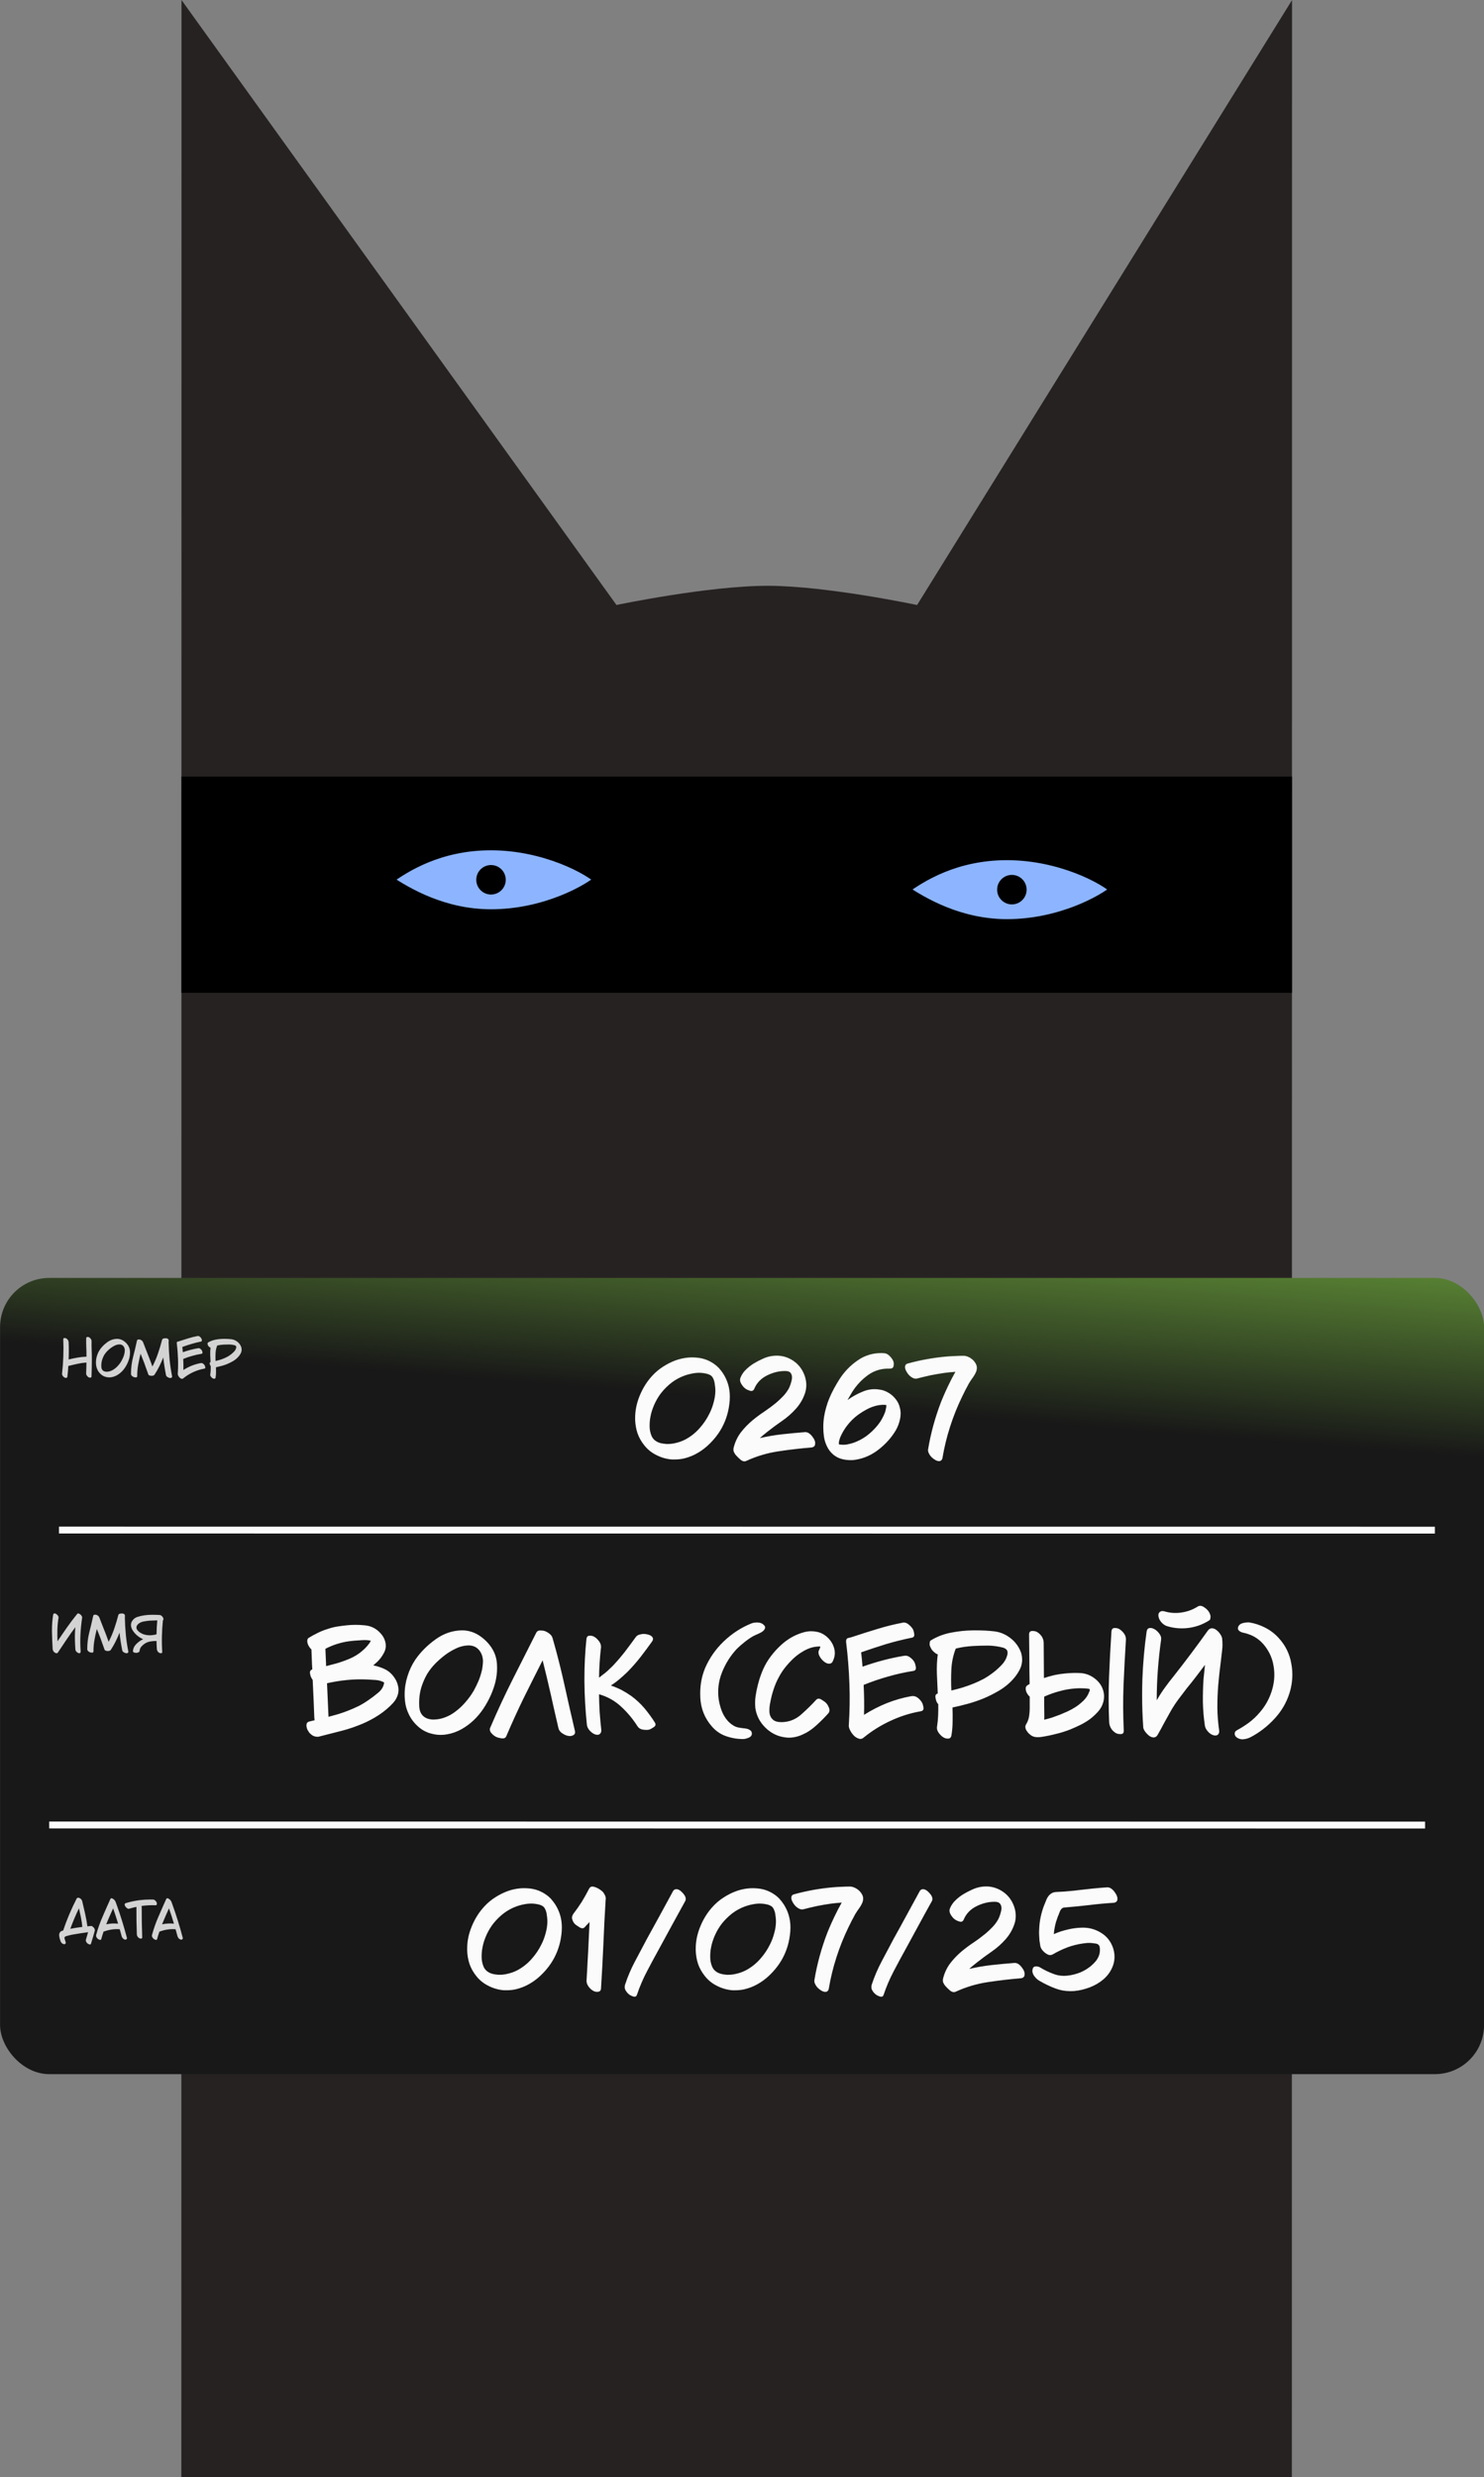 <svg width="151" height="252" viewBox="0 0 151 252" fill="none" xmlns="http://www.w3.org/2000/svg">
<rect x="0" y="0" width="151" height="252" fill="#808080" stroke="none"/>
<path d="M18.467 0L18.45 252L131.45 252.008L131.467 0.008L93.316 61.549C93.316 61.549 84.164 59.612 78.202 59.594C72.1 59.576 62.727 61.547 62.727 61.547L18.467 0Z" fill="#272222"/>
<rect x="18.462" y="79" width="113" height="22" fill="black"/>
<path d="M102.462 87.006C97.246 87.005 93.795 89.172 91.961 90.505C93.961 91.839 97.645 94.005 102.461 94.006C107.961 94.006 112.295 91.507 113.461 90.507C112.461 89.507 107.962 87.006 102.462 87.006Z" fill="#8CB4FF" stroke="black"/>
<path d="M49.961 86.002C44.746 86.002 41.295 88.168 39.461 89.502C41.461 90.835 45.144 93.002 49.961 93.002C55.461 93.003 59.794 90.503 60.961 89.503C59.961 88.503 55.461 86.003 49.961 86.002Z" fill="#8CB4FF" stroke="black"/>
<circle cx="49.961" cy="89.502" r="1.5" fill="black"/>
<circle cx="102.96" cy="90.506" r="1.5" fill="black"/>
<rect x="0.006" y="130.005" width="151" height="81" rx="5" fill="url(#paint0_linear_2001_489)"/>
<line x1="6.003" y1="155.656" x2="146.003" y2="155.665" stroke="#FBFBFB" stroke-width="0.7"/>
<line x1="5.003" y1="185.656" x2="145.003" y2="185.665" stroke="#FBFBFB" stroke-width="0.7"/>
<path d="M72.79 141.518C72.79 141.366 72.781 141.213 72.764 141.061C72.748 140.909 72.726 140.761 72.701 140.617C72.676 140.498 72.638 140.384 72.587 140.274C72.544 140.164 72.481 140.067 72.396 139.982C72.32 139.914 72.236 139.863 72.142 139.83C72.049 139.787 71.956 139.758 71.863 139.741C71.508 139.656 71.139 139.635 70.759 139.677C70.378 139.728 70.018 139.812 69.68 139.931C69.206 140.1 68.77 140.333 68.372 140.629C67.974 140.934 67.619 141.281 67.305 141.67C67.06 141.983 66.848 142.322 66.671 142.686C66.493 143.049 66.353 143.426 66.251 143.815C66.209 143.993 66.171 144.188 66.137 144.399C66.112 144.603 66.099 144.806 66.099 145.009C66.091 145.398 66.158 145.758 66.302 146.088C66.446 146.418 66.721 146.651 67.127 146.786C67.237 146.82 67.352 146.845 67.47 146.862C67.58 146.879 67.694 146.892 67.813 146.9C68.16 146.909 68.49 146.871 68.803 146.786C69.125 146.71 69.434 146.596 69.73 146.444C70.272 146.156 70.754 145.775 71.177 145.301C71.6 144.827 71.943 144.315 72.206 143.765C72.375 143.427 72.51 143.063 72.612 142.673C72.722 142.292 72.781 141.907 72.79 141.518ZM72.638 138.738C72.824 138.865 72.993 139.009 73.145 139.169C73.298 139.339 73.442 139.525 73.577 139.728C74.034 140.439 74.263 141.222 74.262 142.077C74.262 142.212 74.258 142.343 74.25 142.47C74.173 143.477 73.911 144.396 73.462 145.225C73.141 145.818 72.726 146.363 72.218 146.863C71.71 147.37 71.143 147.768 70.517 148.056C70.178 148.208 69.831 148.323 69.476 148.399C69.205 148.449 68.93 148.475 68.651 148.475C68.558 148.475 68.46 148.475 68.359 148.475C67.817 148.432 67.296 148.284 66.797 148.03C66.298 147.785 65.883 147.45 65.553 147.027C65.248 146.646 65.02 146.24 64.868 145.808C64.724 145.368 64.643 144.907 64.626 144.425C64.626 144.365 64.626 144.306 64.626 144.247C64.627 143.485 64.783 142.728 65.096 141.975C65.427 141.171 65.875 140.472 66.442 139.88C66.755 139.55 67.107 139.262 67.496 139.017C67.877 138.771 68.279 138.568 68.702 138.407C69.278 138.196 69.866 138.09 70.467 138.09C70.56 138.09 70.653 138.094 70.746 138.103C71.449 138.137 72.079 138.348 72.638 138.738ZM80.382 139.602C80.314 139.551 80.238 139.517 80.153 139.5C80.069 139.483 79.988 139.475 79.912 139.475C79.294 139.466 78.676 139.614 78.058 139.919C77.441 140.223 77.005 140.676 76.751 141.277C76.666 141.48 76.518 141.548 76.306 141.48C76.086 141.412 75.921 141.332 75.811 141.239C75.667 141.129 75.532 140.964 75.405 140.744C75.287 140.532 75.27 140.329 75.354 140.134C75.481 139.821 75.672 139.546 75.926 139.309C76.171 139.072 76.433 138.869 76.713 138.7C76.992 138.531 77.284 138.378 77.589 138.243C77.885 138.099 78.198 138.002 78.528 137.951C78.698 137.926 78.867 137.913 79.036 137.913C79.561 137.913 80.06 138.048 80.534 138.319C81.152 138.675 81.592 139.2 81.854 139.894C82.083 140.52 82.104 141.125 81.918 141.709C81.723 142.302 81.414 142.835 80.991 143.309C80.576 143.774 80.111 144.185 79.594 144.54C79.078 144.895 78.579 145.264 78.096 145.644C77.969 145.746 77.838 145.852 77.703 145.962C77.567 146.072 77.436 146.186 77.309 146.304C78.062 146.127 78.824 145.996 79.594 145.911C80.364 145.826 81.13 145.755 81.892 145.695C82.154 145.67 82.408 145.818 82.654 146.14C82.857 146.394 82.954 146.622 82.946 146.825C82.946 146.876 82.941 146.923 82.933 146.965C82.916 147.05 82.874 147.117 82.806 147.168C82.738 147.219 82.645 147.249 82.527 147.257C81.409 147.35 80.292 147.481 79.175 147.65C78.058 147.819 76.983 148.141 75.95 148.615C75.883 148.649 75.815 148.666 75.747 148.666C75.62 148.666 75.489 148.611 75.354 148.501C75.159 148.331 75.007 148.183 74.897 148.056C74.812 147.963 74.74 147.853 74.681 147.726C74.639 147.642 74.622 147.553 74.63 147.46C74.63 147.426 74.63 147.392 74.63 147.358C74.766 146.766 75.007 146.232 75.354 145.758C75.71 145.293 76.116 144.87 76.573 144.489C76.962 144.167 77.368 143.867 77.792 143.588C78.206 143.308 78.608 143.008 78.998 142.686C79.235 142.483 79.463 142.268 79.683 142.039C79.895 141.819 80.081 141.569 80.242 141.29C80.352 141.095 80.454 140.816 80.547 140.452C80.64 140.08 80.585 139.796 80.382 139.602ZM90.068 143.639C90.093 143.529 90.119 143.419 90.144 143.309C90.178 143.191 90.191 143.081 90.182 142.979C90.182 142.971 90.182 142.966 90.182 142.966C90.182 142.958 90.182 142.954 90.182 142.954C90.182 142.928 90.115 142.916 89.979 142.916C89.844 142.916 89.763 142.916 89.738 142.916C89.298 142.941 88.853 143.059 88.405 143.271C87.965 143.491 87.571 143.732 87.224 143.995C86.86 144.274 86.534 144.595 86.247 144.959C85.959 145.323 85.722 145.713 85.536 146.127C85.485 146.237 85.442 146.36 85.409 146.495C85.366 146.631 85.349 146.762 85.358 146.889C85.358 146.889 85.358 146.893 85.358 146.902C85.366 146.91 85.371 146.923 85.371 146.94C85.379 146.94 85.392 146.94 85.409 146.94C85.425 146.948 85.442 146.952 85.459 146.952C85.688 146.986 85.921 146.986 86.158 146.953C86.395 146.91 86.627 146.851 86.856 146.775C87.33 146.606 87.77 146.373 88.176 146.077C88.582 145.772 88.946 145.425 89.268 145.036C89.437 144.833 89.59 144.613 89.725 144.376C89.861 144.139 89.975 143.893 90.068 143.639ZM90.284 141.621C90.597 141.782 90.868 142.002 91.096 142.281C91.333 142.56 91.49 142.873 91.566 143.22C91.617 143.415 91.642 143.61 91.642 143.804C91.642 143.991 91.621 144.181 91.579 144.376C91.494 144.765 91.359 145.129 91.172 145.468C90.732 146.221 90.144 146.885 89.407 147.461C88.671 148.036 87.863 148.387 86.983 148.514C86.822 148.539 86.665 148.548 86.513 148.539C86.276 148.539 86.039 148.514 85.802 148.463C85.404 148.379 85.057 148.209 84.761 147.955C84.499 147.727 84.291 147.452 84.139 147.13C83.987 146.809 83.885 146.474 83.834 146.127C83.792 145.814 83.771 145.501 83.771 145.188C83.771 144.841 83.796 144.494 83.847 144.147C83.957 143.478 84.139 142.839 84.393 142.23C84.529 141.908 84.681 141.591 84.85 141.278C85.02 140.965 85.197 140.66 85.384 140.364C85.891 139.56 86.526 138.9 87.288 138.383C87.991 137.892 88.795 137.647 89.7 137.647C89.768 137.647 89.836 137.651 89.903 137.66C90.123 137.66 90.322 137.749 90.5 137.926C90.686 138.104 90.817 138.286 90.894 138.472C90.953 138.633 90.961 138.802 90.919 138.98C90.885 139.149 90.758 139.234 90.538 139.234C89.717 139.2 88.981 139.416 88.329 139.881C87.686 140.347 87.153 140.914 86.729 141.582C86.645 141.718 86.564 141.853 86.488 141.989C86.403 142.133 86.319 142.281 86.234 142.433C86.691 142.094 87.207 141.807 87.783 141.57C88.35 141.333 88.921 141.265 89.497 141.367C89.641 141.384 89.776 141.413 89.903 141.456C90.03 141.498 90.157 141.553 90.284 141.621ZM98.041 137.927C98.176 137.927 98.308 137.952 98.435 138.003C98.561 138.046 98.684 138.109 98.803 138.194C99.014 138.338 99.179 138.524 99.298 138.752C99.365 138.888 99.399 139.023 99.399 139.159C99.399 139.26 99.382 139.366 99.349 139.476C99.272 139.687 99.158 139.899 99.006 140.111C98.853 140.322 98.718 140.525 98.599 140.72C98.472 140.957 98.346 141.194 98.219 141.431C98.1 141.668 97.981 141.909 97.863 142.155C97.397 143.119 97 144.118 96.669 145.151C96.339 146.175 96.085 147.216 95.907 148.274C95.899 148.367 95.874 148.443 95.831 148.502C95.789 148.553 95.742 148.591 95.692 148.616C95.641 148.633 95.59 148.642 95.539 148.642C95.438 148.642 95.323 148.608 95.197 148.54C95.01 148.438 94.845 148.307 94.701 148.146C94.608 148.028 94.536 147.909 94.486 147.791C94.435 147.664 94.418 147.55 94.435 147.448C94.57 146.627 94.748 145.815 94.968 145.011C95.188 144.207 95.447 143.42 95.743 142.649C95.895 142.269 96.056 141.892 96.225 141.52C96.395 141.147 96.572 140.779 96.759 140.415C96.826 140.271 96.903 140.127 96.987 139.984C97.063 139.84 97.139 139.696 97.216 139.552C97.029 139.577 96.843 139.594 96.657 139.603C96.471 139.62 96.289 139.641 96.111 139.666C95.646 139.734 95.176 139.814 94.702 139.907C94.237 140.009 93.775 140.119 93.318 140.237C93.208 140.271 93.09 140.263 92.963 140.212C92.844 140.169 92.73 140.102 92.62 140.009C92.451 139.865 92.315 139.691 92.214 139.488C92.129 139.336 92.087 139.196 92.087 139.069C92.087 139.035 92.091 139.001 92.1 138.968C92.108 138.908 92.138 138.853 92.188 138.803C92.231 138.76 92.29 138.731 92.366 138.714C93.009 138.536 93.661 138.388 94.321 138.27C94.981 138.151 95.646 138.062 96.314 138.003C96.602 137.978 96.89 137.961 97.178 137.952C97.474 137.935 97.762 137.927 98.041 137.927Z" fill="#FBFBFB"/>
<path d="M39.077 171.226C39.085 171.209 39.085 171.193 39.077 171.176C39.077 171.15 39.069 171.138 39.051 171.138C38.806 171.011 38.535 170.934 38.239 170.909C37.943 170.892 37.659 170.875 37.389 170.858C36.694 170.824 36.005 170.841 35.319 170.909C34.634 170.976 33.952 171.086 33.275 171.239C33.3 171.806 33.326 172.377 33.351 172.953C33.377 173.52 33.402 174.087 33.427 174.654C33.766 174.561 34.1 174.468 34.43 174.375C34.76 174.273 35.086 174.159 35.408 174.032C35.78 173.888 36.148 173.727 36.512 173.549C36.868 173.363 37.206 173.156 37.528 172.927C37.807 172.741 38.125 172.5 38.48 172.204C38.827 171.916 39.026 171.59 39.077 171.226ZM35.472 166.973C35.057 167.032 34.655 167.126 34.266 167.252C33.868 167.379 33.483 167.54 33.11 167.735C33.127 168.031 33.14 168.327 33.148 168.623C33.165 168.911 33.178 169.203 33.186 169.499C33.407 169.44 33.627 169.381 33.847 169.322C34.058 169.271 34.274 169.212 34.494 169.144C34.604 169.102 34.714 169.064 34.824 169.03C34.934 168.996 35.04 168.958 35.142 168.916C35.395 168.823 35.645 168.717 35.891 168.598C36.136 168.471 36.369 168.327 36.589 168.167C36.775 168.023 36.957 167.866 37.135 167.697C37.312 167.519 37.473 167.329 37.617 167.126C37.617 167.126 37.638 167.088 37.681 167.011C37.715 166.944 37.731 166.91 37.731 166.91C37.545 166.868 37.355 166.846 37.16 166.846C36.966 166.846 36.779 166.855 36.602 166.872C36.407 166.88 36.217 166.893 36.03 166.91C35.844 166.927 35.658 166.948 35.472 166.973ZM40.181 170.744C40.334 170.981 40.44 171.235 40.499 171.506C40.533 171.641 40.55 171.772 40.55 171.899C40.55 172.043 40.533 172.187 40.499 172.331C40.431 172.585 40.325 172.813 40.181 173.017C40.029 173.22 39.855 173.41 39.661 173.588C39.204 174.019 38.7 174.396 38.15 174.718C37.591 175.048 37.016 175.323 36.423 175.543C36.059 175.687 35.691 175.813 35.319 175.923C34.946 176.033 34.566 176.135 34.176 176.228C33.998 176.279 33.816 176.325 33.63 176.368C33.444 176.41 33.262 176.456 33.084 176.507C32.898 176.55 32.716 176.596 32.538 176.647C32.462 176.672 32.382 176.685 32.297 176.685C32.196 176.685 32.09 176.668 31.98 176.634C31.878 176.6 31.785 176.549 31.701 176.482C31.616 176.414 31.535 176.338 31.459 176.253C31.4 176.169 31.345 176.08 31.294 175.987C31.244 175.885 31.21 175.779 31.193 175.669C31.184 175.627 31.18 175.585 31.18 175.542C31.18 175.5 31.184 175.458 31.193 175.415C31.201 175.331 31.239 175.263 31.307 175.212C31.341 175.187 31.375 175.166 31.409 175.149C31.451 175.14 31.489 175.132 31.523 175.123C31.608 175.106 31.688 175.085 31.764 175.06C31.84 175.043 31.921 175.026 32.005 175.009C31.997 174.933 31.993 174.874 31.993 174.831C31.993 174.789 31.988 174.743 31.98 174.692C31.955 174.065 31.929 173.435 31.904 172.8C31.879 172.165 31.849 171.531 31.815 170.896C31.798 170.87 31.781 170.849 31.764 170.832C31.747 170.807 31.735 170.782 31.726 170.756C31.642 170.638 31.582 170.473 31.549 170.261C31.506 170.041 31.582 169.897 31.777 169.829C31.752 169.491 31.735 169.152 31.727 168.814C31.71 168.467 31.697 168.128 31.689 167.798C31.663 167.773 31.646 167.756 31.638 167.747C31.621 167.73 31.604 167.714 31.587 167.697C31.519 167.62 31.456 167.527 31.396 167.417C31.337 167.316 31.299 167.21 31.282 167.1C31.265 167.041 31.261 166.96 31.27 166.859C31.287 166.757 31.329 166.681 31.397 166.63C31.701 166.444 32.019 166.271 32.349 166.11C32.67 165.949 33.005 165.818 33.352 165.716C33.665 165.606 33.978 165.526 34.291 165.475C34.613 165.424 34.934 165.382 35.256 165.348C35.561 165.314 35.87 165.297 36.183 165.298C36.496 165.298 36.809 165.314 37.122 165.348C37.774 165.408 38.316 165.687 38.747 166.186C39.001 166.466 39.162 166.787 39.23 167.151C39.297 167.524 39.23 167.879 39.026 168.218C38.908 168.438 38.768 168.641 38.607 168.827C38.447 169.013 38.269 169.182 38.074 169.335C38.066 169.352 38.053 169.364 38.036 169.373C38.019 169.39 38.002 169.407 37.985 169.424C38.425 169.508 38.84 169.648 39.229 169.843C39.61 170.046 39.928 170.346 40.181 170.744ZM49.005 170.046C49.056 169.852 49.089 169.666 49.106 169.488C49.132 169.302 49.144 169.12 49.144 168.942C49.119 168.485 48.971 168.108 48.7 167.812C48.429 167.516 48.061 167.376 47.596 167.393C47.181 167.41 46.775 167.516 46.377 167.71C45.988 167.896 45.628 168.112 45.298 168.358C44.951 168.62 44.617 168.912 44.295 169.234C43.973 169.564 43.698 169.915 43.47 170.287C43.275 170.626 43.11 170.981 42.974 171.354C42.839 171.718 42.746 172.094 42.695 172.484C42.653 172.797 42.64 173.161 42.657 173.575C42.674 173.998 42.805 174.329 43.05 174.566C43.186 174.693 43.346 174.786 43.533 174.845C43.719 174.904 43.905 174.934 44.091 174.934C44.489 174.934 44.878 174.862 45.259 174.718C45.632 174.583 45.974 174.396 46.288 174.16C46.685 173.872 47.045 173.538 47.367 173.157C47.697 172.784 47.985 172.382 48.23 171.951C48.383 171.671 48.531 171.367 48.675 171.037C48.81 170.715 48.92 170.385 49.005 170.046ZM49.982 167.571C50.338 168.096 50.532 168.667 50.566 169.285C50.575 169.412 50.579 169.539 50.579 169.666C50.579 170.148 50.524 170.622 50.414 171.088C50.177 172.035 49.766 172.949 49.182 173.83C48.598 174.701 47.874 175.387 47.011 175.886C46.537 176.157 46.038 176.339 45.513 176.432C45.293 176.474 45.069 176.495 44.84 176.495C44.544 176.495 44.248 176.457 43.952 176.381C43.41 176.254 42.932 176 42.517 175.619C42.102 175.247 41.785 174.815 41.565 174.324C41.421 174.02 41.32 173.706 41.26 173.385C41.201 173.055 41.172 172.72 41.172 172.382C41.172 171.756 41.269 171.133 41.464 170.516C41.658 169.898 41.921 169.343 42.251 168.853C42.784 168.074 43.47 167.384 44.308 166.783C45.146 166.174 46.056 165.865 47.037 165.857C47.638 165.865 48.197 166.03 48.713 166.352C49.229 166.682 49.652 167.088 49.982 167.571ZM58.5 176.09C58.509 176.141 58.513 176.187 58.513 176.23C58.513 176.365 58.454 176.462 58.335 176.522C58.183 176.606 58.018 176.632 57.84 176.598C57.646 176.572 57.442 176.488 57.231 176.344C57.011 176.208 56.875 176.031 56.825 175.811C56.554 174.66 56.292 173.509 56.038 172.357C55.776 171.198 55.501 170.047 55.213 168.904C54.569 170.174 53.93 171.447 53.296 172.725C52.669 174.012 52.077 175.311 51.518 176.623C51.45 176.784 51.323 176.86 51.137 176.851C51.095 176.851 51.048 176.847 50.997 176.839C50.743 176.796 50.557 176.741 50.439 176.673C50.278 176.589 50.126 176.462 49.982 176.293C49.889 176.183 49.842 176.064 49.842 175.937C49.842 175.869 49.859 175.802 49.893 175.734C50.596 174.092 51.349 172.471 52.153 170.872C52.966 169.272 53.774 167.673 54.578 166.073C54.654 165.938 54.781 165.87 54.959 165.87C54.968 165.87 54.972 165.87 54.972 165.87C55.158 165.87 55.315 165.891 55.441 165.934C55.602 165.993 55.763 166.086 55.924 166.213C56.085 166.34 56.186 166.488 56.229 166.657C56.677 168.215 57.075 169.78 57.422 171.355C57.769 172.937 58.128 174.516 58.5 176.09ZM61.56 172.561C61.535 172.561 61.522 172.561 61.522 172.561C61.522 172.561 61.535 172.561 61.56 172.561ZM66.638 175.24C66.68 175.308 66.702 175.371 66.702 175.43C66.702 175.54 66.638 175.634 66.511 175.71C66.317 175.845 66.156 175.93 66.029 175.964C65.834 175.997 65.618 175.993 65.381 175.951C65.153 175.909 64.979 175.794 64.861 175.608C64.395 174.872 63.841 174.207 63.198 173.615C62.563 173.022 61.814 172.603 60.951 172.358C60.959 172.959 60.98 173.555 61.014 174.148C61.056 174.74 61.111 175.337 61.179 175.938C61.205 176.133 61.162 176.281 61.052 176.382C60.984 176.45 60.9 176.484 60.798 176.484C60.739 176.484 60.671 176.475 60.595 176.458C60.4 176.399 60.21 176.272 60.024 176.077C59.846 175.883 59.745 175.684 59.719 175.481C59.567 174.025 59.482 172.569 59.466 171.114C59.466 170.987 59.466 170.864 59.466 170.745C59.466 169.417 59.533 168.088 59.669 166.759C59.686 166.539 59.783 166.421 59.961 166.404C60.139 166.387 60.304 166.421 60.456 166.505C60.634 166.607 60.799 166.759 60.951 166.962C61.104 167.165 61.171 167.373 61.154 167.584C61.095 168.101 61.048 168.613 61.015 169.121C60.981 169.637 60.959 170.153 60.951 170.669C61.002 170.635 61.048 170.602 61.091 170.568C61.133 170.534 61.179 170.496 61.23 170.454C61.433 170.31 61.624 170.157 61.802 169.997C61.979 169.836 62.161 169.662 62.347 169.476C62.779 169.019 63.19 168.541 63.579 168.042C63.96 167.542 64.337 167.034 64.709 166.518C64.777 166.434 64.87 166.366 64.988 166.315C65.115 166.273 65.251 166.243 65.395 166.226C65.428 166.226 65.467 166.226 65.509 166.226C65.687 166.226 65.86 166.256 66.029 166.315C66.233 166.383 66.364 166.484 66.423 166.62C66.448 166.671 66.453 166.73 66.436 166.798C66.427 166.865 66.393 166.937 66.334 167.013C65.953 167.547 65.559 168.076 65.153 168.6C64.747 169.117 64.311 169.612 63.846 170.086C63.583 170.339 63.312 170.585 63.033 170.822C62.754 171.059 62.462 171.275 62.157 171.469C62.529 171.596 62.893 171.749 63.249 171.926C63.596 172.113 63.93 172.32 64.252 172.548C64.743 172.912 65.183 173.323 65.572 173.78C65.961 174.246 66.317 174.732 66.638 175.24ZM77.709 165.3C77.785 165.368 77.832 165.436 77.849 165.504C77.849 165.529 77.849 165.55 77.849 165.567C77.849 165.609 77.84 165.652 77.823 165.694C77.739 165.88 77.54 166.041 77.227 166.176C76.913 166.312 76.698 166.413 76.579 166.481C76.283 166.659 75.999 166.858 75.729 167.078C75.458 167.289 75.2 167.518 74.954 167.763C74.319 168.449 73.824 169.236 73.469 170.124C73.113 171.013 72.999 171.927 73.126 172.866C73.185 173.247 73.286 173.637 73.43 174.034C73.582 174.424 73.777 174.754 74.014 175.025C74.166 175.202 74.34 175.355 74.535 175.482C74.721 175.617 74.932 175.706 75.169 175.748C75.305 175.774 75.44 175.795 75.576 175.812C75.711 175.82 75.842 175.837 75.969 175.863C76.096 175.888 76.215 175.939 76.325 176.015C76.435 176.083 76.494 176.189 76.502 176.333C76.511 176.536 76.405 176.684 76.185 176.777C75.956 176.87 75.766 176.916 75.614 176.916C75.004 176.916 74.416 176.815 73.849 176.612C73.282 176.408 72.8 176.07 72.402 175.596C71.708 174.792 71.327 173.844 71.259 172.752C71.251 172.591 71.247 172.43 71.247 172.27C71.247 171.364 71.412 170.509 71.742 169.705C72.182 168.681 72.817 167.771 73.647 166.976C74.484 166.18 75.415 165.575 76.44 165.161C76.6 165.093 76.787 165.059 76.998 165.059C77.032 165.059 77.066 165.059 77.1 165.059C77.354 165.068 77.557 165.148 77.709 165.3ZM84.234 166.608C84.564 166.93 84.784 167.307 84.894 167.738C84.928 167.882 84.945 168.026 84.945 168.17C84.945 168.449 84.873 168.733 84.729 169.021C84.695 169.097 84.649 169.152 84.59 169.186C84.539 169.219 84.48 169.241 84.412 169.249C84.251 169.266 84.078 169.207 83.891 169.071C83.714 168.936 83.566 168.775 83.447 168.589C83.371 168.47 83.32 168.348 83.295 168.221C83.269 168.094 83.282 167.979 83.333 167.878C83.367 167.81 83.397 167.747 83.422 167.687C83.439 167.637 83.456 167.577 83.473 167.51C83.422 167.493 83.371 167.489 83.32 167.497C83.261 167.497 83.21 167.501 83.168 167.51C82.914 167.527 82.664 167.577 82.419 167.662C82.174 167.747 81.932 167.861 81.695 168.005C81.255 168.259 80.853 168.576 80.489 168.957C80.117 169.338 79.808 169.714 79.562 170.087C79.325 170.459 79.118 170.848 78.94 171.255C78.771 171.669 78.631 172.092 78.521 172.524C78.496 172.643 78.466 172.774 78.432 172.918C78.398 173.061 78.369 173.21 78.343 173.362C78.293 173.641 78.276 173.925 78.293 174.213C78.318 174.492 78.424 174.725 78.61 174.911C78.678 174.978 78.758 175.034 78.851 175.076C78.944 175.118 79.041 175.148 79.143 175.165C79.228 175.182 79.317 175.19 79.41 175.19C79.503 175.199 79.596 175.199 79.689 175.19C80.391 175.148 81.013 174.881 81.555 174.39C82.097 173.908 82.592 173.421 83.041 172.931C83.185 172.778 83.367 172.77 83.587 172.905C83.815 173.041 83.976 173.159 84.069 173.261C84.187 173.388 84.285 173.557 84.361 173.769C84.437 173.989 84.403 174.175 84.259 174.327C83.895 174.733 83.493 175.135 83.053 175.533C82.613 175.939 82.139 176.252 81.631 176.473C81.352 176.599 81.06 176.688 80.755 176.739C80.603 176.764 80.446 176.777 80.285 176.777C80.133 176.777 79.981 176.764 79.829 176.739C79.075 176.629 78.419 176.295 77.861 175.736C77.302 175.177 76.968 174.521 76.858 173.768C76.841 173.582 76.833 173.396 76.833 173.209C76.833 172.989 76.85 172.769 76.883 172.549C76.943 172.143 77.023 171.745 77.125 171.356C77.218 170.984 77.336 170.611 77.48 170.239C77.616 169.875 77.781 169.524 77.975 169.185C78.399 168.466 78.949 167.81 79.626 167.217C80.303 166.634 81.061 166.236 81.899 166.024C82.119 165.974 82.339 165.948 82.559 165.948C82.753 165.948 82.948 165.969 83.143 166.012C83.549 166.096 83.913 166.295 84.234 166.608ZM93.781 173.147C93.857 173.257 93.916 173.431 93.959 173.668C93.967 173.71 93.971 173.748 93.971 173.782C93.971 173.951 93.882 174.053 93.705 174.087C92.63 174.273 91.597 174.599 90.607 175.064C89.617 175.521 88.703 176.092 87.865 176.778C87.788 176.845 87.708 176.883 87.623 176.892C87.598 176.9 87.573 176.905 87.547 176.905C87.488 176.905 87.429 176.892 87.37 176.866C87.107 176.79 86.87 176.6 86.659 176.295C86.447 175.982 86.35 175.724 86.367 175.521C86.46 174.116 86.481 172.711 86.43 171.306C86.38 169.901 86.27 168.5 86.101 167.104C86.092 167.061 86.088 167.019 86.088 166.977C86.096 166.774 86.173 166.659 86.317 166.634C86.494 166.6 86.676 166.549 86.862 166.482C87.675 166.211 88.492 165.953 89.313 165.707C90.134 165.454 90.967 165.246 91.814 165.086C91.856 165.069 91.903 165.06 91.953 165.06C92.114 165.06 92.266 165.115 92.41 165.225C92.588 165.361 92.736 165.513 92.855 165.682C92.931 165.792 92.986 165.966 93.02 166.203C93.062 166.44 92.977 166.575 92.766 166.609C91.885 166.787 91.018 167.002 90.163 167.256C89.317 167.519 88.47 167.798 87.624 168.094C87.649 168.331 87.675 168.572 87.7 168.818C87.725 169.063 87.747 169.309 87.763 169.554C88.449 169.309 89.143 169.093 89.846 168.907C90.548 168.721 91.259 168.568 91.978 168.45C92.198 168.407 92.397 168.454 92.575 168.589C92.761 168.716 92.909 168.869 93.019 169.047C93.087 169.157 93.142 169.33 93.184 169.567C93.227 169.812 93.146 169.952 92.943 169.986C92.072 170.121 91.212 170.312 90.366 170.557C89.52 170.794 88.69 171.077 87.878 171.408C87.903 171.915 87.92 172.423 87.928 172.931C87.937 173.439 87.933 173.947 87.916 174.454C88.652 173.989 89.426 173.591 90.239 173.261C91.051 172.94 91.885 172.703 92.74 172.55C92.96 172.517 93.163 172.563 93.349 172.69C93.527 172.826 93.671 172.978 93.781 173.147ZM102.49 168.374C102.499 168.366 102.503 168.357 102.503 168.349C102.503 168.34 102.503 168.336 102.503 168.336C102.545 168.133 102.528 167.977 102.452 167.867C102.368 167.748 102.232 167.663 102.046 167.613C101.555 167.486 101.06 167.418 100.561 167.409C100.061 167.409 99.562 167.422 99.062 167.447C98.758 167.464 98.453 167.494 98.148 167.536C97.844 167.578 97.543 167.638 97.247 167.714C96.985 168.408 96.837 169.11 96.803 169.821C96.769 170.541 96.769 171.26 96.802 171.979C97.192 171.886 97.573 171.785 97.945 171.675C98.326 171.556 98.703 171.421 99.075 171.269C99.43 171.125 99.782 170.96 100.129 170.774C100.467 170.579 100.789 170.363 101.094 170.126C101.39 169.898 101.673 169.64 101.944 169.352C102.215 169.064 102.397 168.738 102.49 168.374ZM103.125 166.914C103.396 167.185 103.616 167.498 103.785 167.854C103.929 168.159 104.001 168.472 104.001 168.793C104.001 168.853 104.001 168.916 104.001 168.984C103.975 169.322 103.882 169.635 103.722 169.923C103.561 170.219 103.374 170.49 103.163 170.736C102.757 171.21 102.274 171.616 101.716 171.954C101.165 172.284 100.603 172.568 100.027 172.805C99.519 173.008 99.007 173.181 98.491 173.325C97.966 173.469 97.441 173.596 96.917 173.706C96.933 174.18 96.938 174.65 96.929 175.115C96.929 175.581 96.891 176.046 96.815 176.512C96.789 176.723 96.692 176.842 96.523 176.867C96.489 176.867 96.455 176.867 96.421 176.867C96.286 176.867 96.155 176.833 96.028 176.765C95.858 176.672 95.693 176.52 95.533 176.308C95.372 176.097 95.308 175.885 95.342 175.674C95.401 175.293 95.44 174.908 95.457 174.518C95.474 174.138 95.478 173.752 95.469 173.363C95.452 173.338 95.431 173.317 95.406 173.3C95.389 173.274 95.372 173.249 95.355 173.223C95.279 173.105 95.224 172.931 95.19 172.703C95.148 172.474 95.224 172.335 95.419 172.284C95.385 171.615 95.355 170.951 95.33 170.291C95.305 169.622 95.334 168.958 95.419 168.298C95.317 168.272 95.224 168.221 95.14 168.145C95.055 168.078 94.979 168.01 94.911 167.942C94.835 167.866 94.772 167.773 94.721 167.663C94.662 167.553 94.619 167.447 94.594 167.345C94.594 167.312 94.594 167.278 94.594 167.244C94.594 167.202 94.598 167.151 94.606 167.092C94.615 166.99 94.653 166.918 94.721 166.876C95.364 166.486 96.054 166.224 96.79 166.089C97.518 165.945 98.259 165.869 99.012 165.86C99.139 165.86 99.266 165.86 99.393 165.86C99.994 165.86 100.595 165.894 101.195 165.962C101.915 166.055 102.558 166.373 103.125 166.914ZM113.091 165.976C113.108 165.756 113.205 165.637 113.383 165.62C113.417 165.62 113.446 165.62 113.472 165.62C113.624 165.62 113.76 165.654 113.878 165.722C114.056 165.823 114.221 165.976 114.373 166.179C114.5 166.357 114.564 166.547 114.564 166.75C114.564 166.767 114.564 166.784 114.564 166.801C114.47 168.341 114.39 169.882 114.322 171.422C114.263 172.971 114.271 174.515 114.347 176.056C114.356 176.284 114.258 176.403 114.055 176.411C113.852 176.42 113.683 176.386 113.547 176.31C113.353 176.2 113.192 176.047 113.065 175.853C112.946 175.658 112.879 175.451 112.862 175.231C112.794 173.682 112.79 172.137 112.849 170.597C112.909 169.056 112.989 167.516 113.091 165.976ZM110.831 172.107C110.856 172.073 110.869 172.048 110.869 172.031C110.877 172.014 110.882 171.976 110.882 171.917C110.89 171.858 110.873 171.824 110.831 171.815C110.78 171.807 110.729 171.798 110.678 171.79C110.484 171.765 110.285 171.752 110.082 171.752C109.879 171.743 109.68 171.748 109.485 171.764C108.918 171.798 108.364 171.891 107.822 172.044C107.28 172.187 106.756 172.374 106.248 172.602C106.248 172.924 106.248 173.245 106.248 173.567C106.256 173.88 106.26 174.198 106.26 174.519C106.26 174.587 106.26 174.659 106.26 174.735C106.26 174.803 106.256 174.875 106.248 174.951C106.527 174.883 106.802 174.807 107.073 174.722C107.335 174.629 107.602 174.532 107.873 174.43C108.127 174.32 108.38 174.21 108.634 174.1C108.888 173.982 109.138 173.846 109.383 173.694C109.68 173.508 109.963 173.284 110.234 173.021C110.513 172.751 110.712 172.446 110.831 172.107ZM112.329 172.361C112.346 172.497 112.346 172.632 112.329 172.768C112.32 172.911 112.295 173.051 112.253 173.187C112.151 173.542 111.973 173.859 111.719 174.139C111.465 174.418 111.195 174.668 110.907 174.888C110.602 175.108 110.28 175.302 109.942 175.472C109.595 175.641 109.248 175.797 108.901 175.941C108.427 176.127 107.94 176.28 107.441 176.398C106.95 176.525 106.455 176.627 105.955 176.703C105.837 176.72 105.723 176.728 105.613 176.728C105.503 176.728 105.401 176.72 105.308 176.703C105.105 176.669 104.914 176.567 104.737 176.398C104.61 176.288 104.496 176.14 104.394 175.954C104.352 175.86 104.331 175.772 104.331 175.687C104.331 175.594 104.356 175.505 104.407 175.42C104.584 175.133 104.69 174.828 104.724 174.506C104.766 174.193 104.783 173.872 104.775 173.541C104.775 173.389 104.775 173.233 104.775 173.072C104.775 172.919 104.775 172.763 104.775 172.602C104.724 172.551 104.678 172.505 104.635 172.462C104.602 172.42 104.572 172.378 104.547 172.335C104.437 172.175 104.377 172.001 104.369 171.815C104.352 171.629 104.437 171.489 104.623 171.396C104.648 171.388 104.669 171.375 104.686 171.358C104.712 171.349 104.737 171.337 104.762 171.32C104.762 171.294 104.762 171.269 104.762 171.244C104.762 171.218 104.762 171.193 104.762 171.167C104.746 170.346 104.737 169.53 104.737 168.717C104.729 167.905 104.72 167.092 104.712 166.28C104.712 166.051 104.809 165.933 105.004 165.924C105.199 165.916 105.364 165.945 105.499 166.013C105.694 166.123 105.859 166.276 105.994 166.47C106.121 166.665 106.189 166.877 106.197 167.105C106.197 167.706 106.201 168.307 106.21 168.908C106.218 169.5 106.222 170.101 106.222 170.711C106.578 170.592 106.938 170.491 107.302 170.406C107.666 170.33 108.038 170.275 108.419 170.241C108.927 170.19 109.434 170.178 109.942 170.203C110.458 170.237 110.928 170.41 111.351 170.724C111.631 170.927 111.855 171.168 112.024 171.447C112.193 171.735 112.295 172.04 112.329 172.361ZM118.74 165.43C118.537 165.362 118.351 165.235 118.182 165.049C118.013 164.855 117.911 164.651 117.877 164.44C117.843 164.245 117.886 164.097 118.004 163.996C118.123 163.894 118.275 163.869 118.461 163.919C119.02 164.089 119.6 164.131 120.2 164.046C120.793 163.962 121.335 163.767 121.825 163.463C121.927 163.395 122.029 163.361 122.13 163.361C122.215 163.361 122.299 163.382 122.384 163.425C122.57 163.526 122.727 163.645 122.854 163.78C122.93 163.856 122.998 163.949 123.057 164.059C123.108 164.169 123.146 164.275 123.171 164.377C123.18 164.444 123.175 164.529 123.158 164.631C123.15 164.724 123.116 164.791 123.057 164.834C122.414 165.248 121.715 165.507 120.962 165.608C120.209 165.71 119.468 165.65 118.74 165.43ZM124.212 169.099C124.161 169.48 124.114 169.865 124.072 170.255C124.03 170.644 123.992 171.029 123.958 171.41C123.898 172.18 123.869 172.946 123.869 173.708C123.877 174.478 123.936 175.244 124.046 176.006C124.08 176.2 124.042 176.353 123.932 176.463C123.814 176.564 123.657 176.585 123.462 176.526C123.259 176.467 123.073 176.34 122.904 176.145C122.734 175.959 122.633 175.76 122.599 175.549C122.481 174.761 122.413 173.97 122.396 173.175C122.388 172.387 122.409 171.6 122.46 170.813C122.485 170.576 122.511 170.335 122.536 170.09C122.561 169.853 122.587 169.611 122.612 169.366C122.307 169.772 122.003 170.174 121.698 170.572C121.393 170.97 121.08 171.363 120.759 171.753C120.479 172.116 120.2 172.485 119.921 172.857C119.65 173.221 119.396 173.606 119.159 174.012C118.922 174.427 118.689 174.846 118.46 175.269C118.24 175.692 118.008 176.115 117.762 176.538C117.711 176.615 117.652 176.67 117.584 176.703C117.525 176.737 117.462 176.754 117.394 176.754C117.385 176.754 117.381 176.754 117.381 176.754C117.153 176.746 116.924 176.619 116.696 176.373C116.467 176.128 116.344 175.912 116.328 175.726C116.251 174.634 116.213 173.542 116.214 172.45C116.214 171.917 116.222 171.384 116.239 170.851C116.298 169.217 116.442 167.592 116.671 165.976C116.705 165.764 116.806 165.646 116.976 165.62C117.145 165.604 117.306 165.642 117.458 165.735C117.627 165.819 117.792 165.968 117.953 166.179C118.114 166.382 118.177 166.594 118.144 166.814C118 167.829 117.89 168.858 117.813 169.899C117.737 170.931 117.699 171.964 117.699 172.996C117.699 172.98 117.707 172.958 117.724 172.933C117.733 172.908 117.745 172.886 117.762 172.87C117.999 172.455 118.258 172.057 118.537 171.676C118.816 171.287 119.108 170.906 119.413 170.534C120.014 169.772 120.606 169.002 121.19 168.223C121.774 167.445 122.35 166.658 122.917 165.862C122.976 165.786 123.04 165.731 123.108 165.697C123.175 165.663 123.247 165.646 123.323 165.646C123.543 165.655 123.763 165.777 123.984 166.014C124.195 166.251 124.318 166.467 124.352 166.662C124.377 166.882 124.39 167.098 124.39 167.309C124.39 167.504 124.377 167.699 124.352 167.893C124.309 168.291 124.263 168.693 124.212 169.099ZM130.052 166.573C130.78 167.344 131.228 168.241 131.397 169.265C131.465 169.629 131.499 169.993 131.499 170.357C131.499 171.008 131.397 171.652 131.194 172.286C130.881 173.26 130.364 174.127 129.645 174.889C128.926 175.659 128.117 176.277 127.22 176.742C127.017 176.844 126.797 176.907 126.56 176.933C126.518 176.941 126.48 176.945 126.446 176.945C126.251 176.945 126.069 176.895 125.9 176.793C125.747 176.708 125.659 176.581 125.633 176.412C125.633 176.395 125.633 176.378 125.633 176.361C125.633 176.217 125.709 176.103 125.862 176.019C126.302 175.782 126.721 175.515 127.119 175.219C127.508 174.923 127.863 174.584 128.185 174.203C128.778 173.526 129.201 172.743 129.455 171.855C129.709 170.966 129.734 170.077 129.531 169.189C129.387 168.537 129.091 167.932 128.643 167.373C128.194 166.823 127.644 166.442 126.992 166.231C126.882 166.188 126.726 166.146 126.523 166.104C126.319 166.061 126.163 165.985 126.053 165.875C126.011 165.833 125.981 165.778 125.964 165.71C125.956 165.651 125.964 165.579 125.989 165.494C126.074 165.299 126.239 165.173 126.485 165.113C126.654 165.071 126.81 165.05 126.954 165.05C127.014 165.05 127.069 165.05 127.119 165.05C127.678 165.143 128.207 165.317 128.706 165.57C129.214 165.824 129.663 166.159 130.052 166.573Z" fill="#FBFBFB"/>
<path d="M7.152 196.22C7.354 196.183 7.558 196.147 7.764 196.112C7.967 196.081 8.171 196.053 8.377 196.028C8.346 195.707 8.299 195.389 8.237 195.074C8.174 194.759 8.107 194.446 8.036 194.134C7.87 194.474 7.714 194.818 7.568 195.168C7.421 195.514 7.283 195.864 7.152 196.22ZM9.56 196.127C9.595 196.17 9.621 196.219 9.64 196.272C9.646 196.3 9.649 196.328 9.649 196.356C9.649 196.381 9.646 196.407 9.64 196.435C9.574 196.65 9.512 196.867 9.453 197.085C9.39 197.301 9.326 197.516 9.261 197.731C9.245 197.787 9.211 197.815 9.158 197.815C9.139 197.815 9.119 197.812 9.097 197.806C9.013 197.778 8.952 197.749 8.915 197.721C8.859 197.672 8.81 197.611 8.77 197.539C8.732 197.464 8.725 197.388 8.746 197.31C8.784 197.185 8.82 197.062 8.854 196.94C8.891 196.816 8.927 196.691 8.962 196.566C8.706 196.597 8.452 196.633 8.199 196.674C7.944 196.711 7.691 196.753 7.441 196.8C7.36 196.816 7.281 196.831 7.203 196.847C7.128 196.865 7.05 196.884 6.969 196.903C6.916 196.918 6.861 196.934 6.805 196.95C6.749 196.962 6.699 196.979 6.656 197.001C6.603 197.029 6.573 197.062 6.567 197.099C6.561 197.137 6.562 197.176 6.571 197.216C6.581 197.266 6.598 197.324 6.623 197.389C6.645 197.452 6.665 197.517 6.684 197.586C6.702 197.66 6.687 197.717 6.637 197.754C6.59 197.791 6.534 197.799 6.469 197.777C6.316 197.731 6.21 197.621 6.151 197.45C6.088 197.278 6.048 197.124 6.029 196.987C6.023 196.949 6.02 196.914 6.02 196.879C6.02 196.836 6.023 196.79 6.029 196.744C6.045 196.663 6.082 196.592 6.141 196.533C6.179 196.496 6.222 196.466 6.272 196.444C6.322 196.426 6.374 196.409 6.427 196.393C6.614 195.835 6.823 195.284 7.053 194.742C7.284 194.199 7.534 193.666 7.802 193.142C7.821 193.111 7.844 193.088 7.872 193.072C7.894 193.063 7.917 193.058 7.942 193.058C7.948 193.058 7.956 193.058 7.966 193.058C8.068 193.071 8.156 193.113 8.227 193.184C8.302 193.256 8.351 193.34 8.372 193.437C8.466 193.858 8.563 194.277 8.662 194.695C8.759 195.116 8.835 195.54 8.891 195.967C8.954 195.961 9.016 195.955 9.079 195.949C9.141 195.943 9.203 195.938 9.266 195.935C9.319 195.929 9.373 195.949 9.429 195.996C9.485 196.042 9.529 196.086 9.56 196.127ZM10.809 195.762C11.009 195.721 11.21 195.695 11.412 195.682C11.615 195.673 11.816 195.678 12.016 195.696C11.938 195.434 11.857 195.174 11.773 194.915C11.688 194.656 11.601 194.398 11.511 194.139C11.389 194.407 11.269 194.677 11.151 194.948C11.032 195.216 10.918 195.487 10.809 195.762ZM12.909 197.123C12.915 197.142 12.918 197.159 12.918 197.174C12.918 197.221 12.9 197.259 12.862 197.287C12.812 197.324 12.755 197.333 12.689 197.315C12.608 197.287 12.54 197.238 12.483 197.17C12.427 197.101 12.39 197.028 12.371 196.95C12.34 196.838 12.309 196.724 12.278 196.608C12.247 196.493 12.215 196.379 12.184 196.267C11.916 196.245 11.649 196.253 11.384 196.29C11.119 196.328 10.859 196.393 10.603 196.487C10.591 196.493 10.58 196.496 10.571 196.496C10.561 196.496 10.552 196.495 10.543 196.491C10.499 196.619 10.457 196.747 10.416 196.875C10.376 197.006 10.338 197.135 10.304 197.263C10.288 197.319 10.256 197.347 10.206 197.347C10.187 197.347 10.165 197.344 10.14 197.338C10.053 197.307 9.992 197.277 9.958 197.249C9.899 197.202 9.85 197.142 9.813 197.067C9.788 197.02 9.775 196.973 9.775 196.926C9.775 196.898 9.779 196.87 9.785 196.842C9.956 196.209 10.173 195.593 10.435 194.995C10.694 194.393 10.957 193.796 11.226 193.203C11.257 193.141 11.297 193.11 11.347 193.11C11.369 193.11 11.391 193.116 11.413 193.129C11.497 193.166 11.561 193.207 11.604 193.25C11.685 193.328 11.745 193.422 11.782 193.531C11.82 193.64 11.857 193.744 11.894 193.844C12.088 194.381 12.268 194.923 12.437 195.472C12.605 196.018 12.763 196.568 12.909 197.123ZM15.94 193.55C15.956 193.584 15.964 193.622 15.964 193.662C15.964 193.684 15.96 193.707 15.954 193.732C15.942 193.798 15.895 193.829 15.814 193.826C15.58 193.816 15.348 193.818 15.117 193.83C14.886 193.84 14.655 193.86 14.425 193.891C14.415 193.894 14.409 193.901 14.406 193.91C14.4 193.919 14.398 193.93 14.401 193.943C14.411 193.961 14.417 193.982 14.42 194.003C14.42 194.022 14.42 194.042 14.42 194.064C14.42 194.569 14.423 195.073 14.429 195.575C14.439 196.08 14.453 196.584 14.471 197.086C14.471 197.17 14.434 197.214 14.359 197.217C14.356 197.217 14.353 197.217 14.35 197.217C14.281 197.217 14.223 197.204 14.177 197.179C14.105 197.142 14.046 197.087 13.999 197.016C13.952 196.944 13.927 196.866 13.924 196.782C13.909 196.317 13.896 195.852 13.887 195.388C13.881 194.923 13.879 194.457 13.882 193.989C13.758 194.014 13.633 194.042 13.508 194.074C13.386 194.105 13.265 194.139 13.143 194.176C13.103 194.189 13.061 194.187 13.017 194.172C12.97 194.153 12.927 194.126 12.886 194.092C12.824 194.042 12.772 193.98 12.732 193.905C12.7 193.849 12.685 193.798 12.685 193.751C12.685 193.738 12.686 193.726 12.69 193.713C12.696 193.688 12.707 193.668 12.722 193.653C12.738 193.634 12.76 193.62 12.788 193.61C13.24 193.473 13.7 193.374 14.168 193.311C14.539 193.264 14.91 193.241 15.281 193.241C15.38 193.241 15.48 193.243 15.58 193.246C15.661 193.249 15.734 193.283 15.8 193.349C15.868 193.411 15.915 193.478 15.94 193.55ZM16.492 195.762C16.692 195.722 16.893 195.695 17.095 195.683C17.298 195.673 17.499 195.678 17.699 195.697C17.621 195.435 17.54 195.174 17.456 194.916C17.371 194.657 17.284 194.398 17.194 194.139C17.072 194.407 16.952 194.677 16.834 194.948C16.715 195.217 16.601 195.488 16.492 195.762ZM18.592 197.123C18.598 197.142 18.601 197.159 18.601 197.175C18.601 197.222 18.583 197.259 18.545 197.287C18.495 197.325 18.438 197.334 18.372 197.315C18.291 197.287 18.222 197.239 18.166 197.17C18.11 197.102 18.073 197.028 18.054 196.95C18.023 196.838 17.992 196.724 17.961 196.609C17.929 196.493 17.898 196.38 17.867 196.267C17.599 196.246 17.332 196.253 17.067 196.291C16.802 196.328 16.542 196.394 16.286 196.487C16.274 196.493 16.263 196.497 16.253 196.497C16.244 196.497 16.235 196.495 16.225 196.492C16.182 196.62 16.14 196.748 16.099 196.875C16.058 197.006 16.021 197.136 15.987 197.264C15.971 197.32 15.938 197.348 15.889 197.348C15.87 197.348 15.848 197.345 15.823 197.338C15.736 197.307 15.675 197.278 15.641 197.249C15.581 197.203 15.533 197.142 15.496 197.067C15.471 197.02 15.458 196.974 15.458 196.927C15.458 196.899 15.461 196.871 15.468 196.843C15.639 196.21 15.856 195.594 16.118 194.995C16.377 194.393 16.64 193.796 16.908 193.204C16.94 193.141 16.98 193.11 17.03 193.11C17.052 193.11 17.074 193.116 17.096 193.129C17.18 193.166 17.244 193.207 17.287 193.251C17.368 193.329 17.428 193.422 17.465 193.531C17.502 193.64 17.54 193.745 17.577 193.845C17.77 194.381 17.951 194.924 18.12 195.472C18.288 196.018 18.445 196.568 18.592 197.123Z" fill="#D3D3D3"/>
<path d="M8.173 164.236C8.22 164.273 8.265 164.325 8.309 164.39C8.343 164.446 8.36 164.499 8.36 164.549C8.36 164.562 8.359 164.574 8.355 164.587C8.271 165.151 8.215 165.716 8.187 166.28C8.159 166.844 8.165 167.412 8.206 167.982C8.212 168.054 8.196 168.11 8.159 168.151C8.124 168.191 8.068 168.199 7.99 168.174C7.919 168.152 7.85 168.106 7.785 168.034C7.716 167.965 7.679 167.892 7.672 167.814C7.651 167.521 7.635 167.226 7.626 166.93C7.616 166.637 7.618 166.342 7.63 166.046C7.633 165.962 7.638 165.876 7.644 165.789C7.648 165.701 7.654 165.617 7.663 165.536C7.354 165.954 7.053 166.38 6.76 166.813C6.467 167.246 6.177 167.68 5.89 168.113C5.856 168.163 5.814 168.188 5.764 168.188C5.758 168.188 5.75 168.188 5.741 168.188C5.681 168.179 5.627 168.158 5.577 168.127C5.515 168.084 5.463 168.029 5.423 167.964C5.385 167.895 5.363 167.823 5.357 167.748C5.323 167.168 5.299 166.587 5.287 166.004C5.287 165.938 5.287 165.871 5.287 165.803C5.287 165.288 5.328 164.777 5.409 164.269C5.418 164.225 5.432 164.194 5.451 164.175C5.473 164.153 5.498 164.139 5.526 164.133C5.535 164.133 5.543 164.133 5.549 164.133C5.63 164.133 5.719 164.18 5.816 164.273C5.925 164.379 5.972 164.479 5.956 164.573C5.89 164.972 5.851 165.372 5.839 165.775C5.83 166.177 5.833 166.578 5.848 166.977C6.166 166.5 6.491 166.026 6.821 165.555C7.152 165.084 7.498 164.626 7.86 164.18C7.897 164.133 7.95 164.124 8.019 164.152C8.09 164.183 8.142 164.211 8.173 164.236ZM13.056 167.992C13.059 168.011 13.06 168.028 13.06 168.044C13.06 168.093 13.04 168.131 13 168.156C12.956 168.178 12.911 168.189 12.864 168.189C12.848 168.189 12.833 168.187 12.817 168.184C12.745 168.171 12.669 168.139 12.588 168.086C12.504 168.036 12.454 167.97 12.438 167.889C12.379 167.593 12.326 167.295 12.279 166.996C12.233 166.696 12.194 166.396 12.163 166.093C12.041 166.402 11.907 166.703 11.76 166.996C11.614 167.292 11.45 167.577 11.269 167.852C11.235 167.902 11.183 167.933 11.115 167.945C11.046 167.961 10.985 167.967 10.932 167.964C10.889 167.961 10.834 167.95 10.769 167.931C10.703 167.912 10.661 167.878 10.642 167.828C10.549 167.579 10.458 167.328 10.371 167.075C10.287 166.823 10.195 166.573 10.095 166.327C10.055 166.224 10.014 166.123 9.974 166.023C9.933 165.92 9.893 165.819 9.852 165.719C9.758 166.09 9.677 166.466 9.609 166.846C9.54 167.226 9.507 167.61 9.51 167.997C9.51 168.078 9.468 168.12 9.384 168.123C9.297 168.126 9.23 168.118 9.183 168.099C9.111 168.078 9.044 168.039 8.982 167.983C8.916 167.926 8.882 167.858 8.879 167.777C8.879 167.758 8.879 167.738 8.879 167.716C8.879 167.161 8.948 166.612 9.085 166.07C9.228 165.511 9.361 164.953 9.483 164.395C9.501 164.317 9.545 164.275 9.614 164.269C9.685 164.259 9.752 164.264 9.815 164.283C9.886 164.311 9.949 164.348 10.002 164.395C10.055 164.445 10.094 164.506 10.119 164.578C10.222 164.849 10.326 165.119 10.432 165.387C10.538 165.655 10.644 165.923 10.75 166.191C10.803 166.328 10.854 166.466 10.904 166.603C10.954 166.743 11.004 166.882 11.054 167.019C11.278 166.592 11.469 166.148 11.625 165.686C11.784 165.225 11.923 164.762 12.041 164.297C12.06 164.225 12.119 164.179 12.219 164.157C12.29 164.144 12.351 164.138 12.401 164.138C12.42 164.138 12.437 164.14 12.453 164.143C12.493 164.143 12.537 164.154 12.584 164.175C12.627 164.194 12.66 164.221 12.682 164.255C12.707 164.296 12.718 164.347 12.715 164.409C12.708 164.472 12.705 164.525 12.705 164.568C12.718 165.148 12.75 165.722 12.803 166.29C12.856 166.857 12.941 167.425 13.056 167.992ZM14.286 166.107C14.361 166.151 14.437 166.19 14.515 166.224C14.59 166.255 14.662 166.279 14.73 166.294C14.846 166.329 14.966 166.349 15.091 166.355C15.212 166.365 15.334 166.363 15.455 166.351C15.474 166.347 15.558 166.335 15.708 166.313C15.854 166.291 15.928 166.265 15.928 166.234C15.931 166.003 15.939 165.774 15.951 165.546C15.964 165.315 15.981 165.083 16.003 164.849C16.003 164.846 15.957 164.846 15.867 164.849C15.777 164.852 15.678 164.855 15.572 164.859C15.485 164.862 15.405 164.865 15.334 164.868C15.265 164.871 15.223 164.873 15.207 164.873C15.027 164.891 14.835 164.918 14.632 164.952C14.426 164.989 14.25 165.064 14.104 165.177C14.032 165.23 13.976 165.295 13.935 165.373C13.892 165.451 13.876 165.534 13.889 165.621C13.904 165.721 13.951 165.811 14.029 165.892C14.104 165.976 14.189 166.048 14.286 166.107ZM15.928 166.94C15.725 166.937 15.519 166.952 15.31 166.987C15.098 167.021 14.908 167.093 14.74 167.202C14.609 167.286 14.49 167.389 14.384 167.51C14.281 167.632 14.222 167.772 14.206 167.931C14.2 168.009 14.16 168.064 14.085 168.095C14.013 168.126 13.943 168.145 13.874 168.151C13.821 168.151 13.748 168.139 13.655 168.114C13.561 168.086 13.519 168.034 13.528 167.959C13.55 167.707 13.645 167.49 13.813 167.309C13.979 167.128 14.166 166.977 14.375 166.856C14.406 166.84 14.437 166.824 14.468 166.809C14.5 166.79 14.532 166.775 14.567 166.762C14.436 166.703 14.309 166.634 14.188 166.556C14.069 166.478 13.959 166.391 13.856 166.294C13.74 166.188 13.633 166.06 13.533 165.911C13.43 165.761 13.365 165.605 13.337 165.443C13.33 165.399 13.327 165.354 13.327 165.307C13.327 165.267 13.33 165.225 13.337 165.181C13.349 165.094 13.382 165.008 13.435 164.924C13.566 164.709 13.75 164.564 13.987 164.489C14.227 164.414 14.461 164.361 14.688 164.33C14.947 164.293 15.206 164.274 15.465 164.274C15.48 164.274 15.496 164.274 15.512 164.274C15.755 164.274 15.998 164.282 16.241 164.297C16.322 164.304 16.397 164.338 16.466 164.4C16.531 164.463 16.578 164.53 16.606 164.601C16.622 164.636 16.629 164.675 16.629 164.718C16.629 164.725 16.629 164.731 16.629 164.737C16.626 164.79 16.608 164.829 16.573 164.854C16.52 165.387 16.487 165.92 16.475 166.454C16.462 166.987 16.473 167.52 16.508 168.053C16.511 168.137 16.473 168.181 16.395 168.184C16.389 168.184 16.381 168.184 16.372 168.184C16.306 168.184 16.253 168.173 16.213 168.151C16.138 168.111 16.079 168.055 16.035 167.983C15.988 167.911 15.963 167.835 15.96 167.754C15.954 167.617 15.946 167.479 15.937 167.342C15.931 167.208 15.928 167.074 15.928 166.94Z" fill="#D3D3D3"/>
<path d="M9.318 136.442C9.312 136.754 9.315 137.064 9.328 137.373C9.34 137.638 9.346 137.904 9.346 138.172C9.346 138.216 9.346 138.26 9.346 138.303C9.343 138.59 9.34 138.877 9.337 139.164C9.334 139.451 9.326 139.736 9.313 140.02C9.307 140.101 9.27 140.145 9.201 140.151C9.133 140.157 9.072 140.146 9.019 140.118C8.953 140.078 8.894 140.02 8.841 139.945C8.788 139.873 8.763 139.797 8.766 139.716C8.776 139.532 8.782 139.348 8.785 139.164C8.791 138.98 8.794 138.796 8.794 138.612C8.483 138.634 8.174 138.679 7.868 138.748C7.563 138.813 7.257 138.885 6.951 138.963C6.942 139.141 6.93 139.32 6.914 139.501C6.895 139.685 6.877 139.865 6.858 140.043C6.845 140.124 6.808 140.168 6.746 140.174C6.733 140.174 6.722 140.174 6.713 140.174C6.66 140.174 6.61 140.163 6.563 140.141C6.498 140.104 6.438 140.048 6.385 139.973C6.339 139.908 6.314 139.84 6.311 139.772C6.311 139.763 6.312 139.752 6.315 139.739C6.381 139.159 6.423 138.578 6.442 137.995C6.464 137.411 6.462 136.828 6.437 136.245C6.437 136.161 6.475 136.119 6.549 136.119C6.624 136.116 6.685 136.128 6.732 136.156C6.804 136.194 6.863 136.248 6.91 136.32C6.956 136.392 6.981 136.47 6.984 136.554C6.997 136.844 7.003 137.134 7.003 137.424C7.003 137.717 6.997 138.009 6.984 138.299C7.284 138.227 7.585 138.165 7.887 138.112C8.186 138.059 8.49 138.027 8.799 138.018C8.799 138.015 8.799 138.012 8.799 138.009C8.799 138.006 8.799 138.003 8.799 137.999C8.802 137.691 8.796 137.38 8.78 137.069C8.768 136.76 8.765 136.451 8.771 136.143C8.774 136.061 8.812 136.018 8.883 136.012C8.893 136.012 8.904 136.012 8.916 136.012C8.972 136.012 9.022 136.023 9.066 136.044C9.134 136.082 9.194 136.138 9.244 136.213C9.293 136.284 9.318 136.361 9.318 136.442ZM12.648 137.747C12.667 137.675 12.68 137.607 12.686 137.541C12.695 137.473 12.7 137.406 12.7 137.34C12.691 137.172 12.636 137.033 12.536 136.924C12.437 136.815 12.301 136.763 12.129 136.77C11.976 136.776 11.827 136.815 11.68 136.886C11.537 136.955 11.404 137.035 11.283 137.125C11.155 137.222 11.032 137.329 10.913 137.448C10.795 137.569 10.693 137.699 10.609 137.836C10.537 137.961 10.477 138.092 10.427 138.229C10.377 138.363 10.342 138.502 10.324 138.645C10.308 138.76 10.303 138.894 10.31 139.047C10.316 139.203 10.364 139.325 10.455 139.412C10.505 139.459 10.564 139.493 10.632 139.515C10.701 139.537 10.77 139.548 10.838 139.548C10.985 139.548 11.128 139.521 11.268 139.468C11.406 139.418 11.532 139.35 11.647 139.262C11.794 139.156 11.927 139.033 12.045 138.893C12.167 138.756 12.273 138.608 12.363 138.449C12.419 138.346 12.474 138.234 12.527 138.112C12.577 137.993 12.617 137.872 12.648 137.747ZM13.009 136.835C13.14 137.028 13.211 137.239 13.224 137.467C13.227 137.513 13.228 137.56 13.228 137.607C13.228 137.785 13.208 137.959 13.168 138.131C13.08 138.48 12.929 138.817 12.714 139.141C12.499 139.462 12.232 139.715 11.914 139.899C11.739 139.998 11.555 140.065 11.362 140.1C11.281 140.115 11.198 140.123 11.114 140.123C11.005 140.123 10.896 140.109 10.787 140.081C10.587 140.034 10.411 139.941 10.258 139.8C10.105 139.663 9.989 139.504 9.907 139.323C9.854 139.211 9.817 139.095 9.795 138.977C9.773 138.855 9.763 138.732 9.763 138.608C9.763 138.377 9.798 138.148 9.87 137.92C9.942 137.692 10.039 137.488 10.16 137.307C10.357 137.02 10.609 136.766 10.918 136.545C11.227 136.32 11.562 136.207 11.924 136.204C12.145 136.207 12.351 136.268 12.541 136.386C12.731 136.508 12.887 136.657 13.009 136.835ZM17.508 139.992C17.511 140.011 17.513 140.028 17.513 140.044C17.513 140.094 17.492 140.131 17.452 140.156C17.408 140.178 17.363 140.189 17.316 140.189C17.3 140.189 17.285 140.187 17.269 140.184C17.198 140.172 17.121 140.139 17.04 140.086C16.956 140.036 16.906 139.971 16.89 139.89C16.831 139.593 16.778 139.296 16.732 138.996C16.685 138.697 16.646 138.396 16.615 138.093C16.493 138.402 16.359 138.703 16.212 138.996C16.066 139.292 15.902 139.578 15.721 139.852C15.687 139.902 15.636 139.933 15.567 139.946C15.498 139.961 15.438 139.967 15.384 139.964C15.341 139.961 15.286 139.95 15.221 139.932C15.155 139.913 15.113 139.879 15.095 139.829C15.001 139.579 14.911 139.328 14.823 139.076C14.739 138.823 14.647 138.574 14.547 138.327C14.507 138.224 14.466 138.123 14.426 138.023C14.385 137.92 14.345 137.819 14.304 137.719C14.211 138.09 14.13 138.466 14.061 138.846C13.992 139.227 13.96 139.61 13.963 139.997C13.963 140.078 13.921 140.12 13.836 140.123C13.749 140.126 13.682 140.119 13.635 140.1C13.563 140.078 13.496 140.039 13.434 139.983C13.369 139.927 13.334 139.858 13.331 139.777C13.331 139.758 13.331 139.738 13.331 139.716C13.331 139.161 13.4 138.612 13.537 138.07C13.681 137.512 13.813 136.954 13.935 136.395C13.954 136.318 13.997 136.275 14.066 136.269C14.137 136.26 14.204 136.265 14.267 136.283C14.339 136.311 14.401 136.349 14.454 136.396C14.507 136.445 14.546 136.506 14.571 136.578C14.674 136.849 14.778 137.119 14.884 137.387C14.99 137.655 15.096 137.923 15.202 138.192C15.255 138.329 15.307 138.466 15.357 138.603C15.406 138.744 15.456 138.882 15.506 139.019C15.731 138.592 15.921 138.148 16.077 137.687C16.236 137.225 16.375 136.762 16.493 136.297C16.512 136.226 16.571 136.179 16.671 136.157C16.743 136.145 16.803 136.138 16.853 136.138C16.872 136.138 16.889 136.14 16.905 136.143C16.945 136.143 16.989 136.154 17.036 136.176C17.079 136.195 17.112 136.221 17.134 136.255C17.159 136.296 17.17 136.347 17.167 136.41C17.16 136.472 17.157 136.525 17.157 136.569C17.17 137.149 17.203 137.722 17.255 138.29C17.308 138.857 17.393 139.425 17.508 139.992ZM20.819 138.889C20.848 138.929 20.869 138.993 20.885 139.081C20.888 139.096 20.89 139.11 20.89 139.123C20.89 139.185 20.857 139.223 20.791 139.235C20.395 139.304 20.015 139.424 19.65 139.595C19.285 139.763 18.948 139.974 18.64 140.226C18.612 140.251 18.582 140.265 18.551 140.269C18.541 140.272 18.532 140.273 18.523 140.273C18.501 140.273 18.479 140.269 18.457 140.259C18.361 140.231 18.273 140.161 18.195 140.049C18.117 139.933 18.082 139.838 18.088 139.763C18.122 139.246 18.13 138.728 18.111 138.211C18.093 137.693 18.052 137.177 17.99 136.662C17.987 136.647 17.985 136.631 17.985 136.616C17.988 136.541 18.016 136.499 18.069 136.489C18.135 136.477 18.202 136.458 18.27 136.433C18.57 136.333 18.871 136.238 19.173 136.148C19.476 136.054 19.783 135.978 20.095 135.919C20.11 135.913 20.127 135.909 20.146 135.909C20.205 135.909 20.262 135.93 20.314 135.97C20.38 136.02 20.434 136.076 20.478 136.139C20.506 136.179 20.526 136.243 20.539 136.33C20.555 136.418 20.523 136.468 20.445 136.48C20.121 136.546 19.802 136.625 19.487 136.719C19.175 136.815 18.863 136.918 18.551 137.027C18.561 137.115 18.57 137.203 18.579 137.294C18.588 137.384 18.596 137.475 18.602 137.565C18.855 137.475 19.111 137.395 19.37 137.327C19.628 137.258 19.89 137.202 20.155 137.158C20.236 137.143 20.31 137.16 20.375 137.21C20.444 137.257 20.498 137.313 20.539 137.378C20.564 137.419 20.584 137.483 20.6 137.57C20.615 137.66 20.586 137.712 20.511 137.724C20.19 137.774 19.873 137.844 19.561 137.935C19.25 138.022 18.944 138.126 18.645 138.248C18.654 138.435 18.66 138.622 18.663 138.809C18.666 138.996 18.665 139.183 18.659 139.371C18.93 139.199 19.215 139.052 19.515 138.931C19.814 138.812 20.121 138.725 20.436 138.669C20.517 138.657 20.592 138.674 20.66 138.721C20.726 138.77 20.779 138.827 20.819 138.889ZM24.028 137.13C24.031 137.127 24.033 137.124 24.033 137.121C24.033 137.118 24.033 137.116 24.033 137.116C24.048 137.042 24.042 136.984 24.014 136.943C23.983 136.9 23.933 136.869 23.864 136.85C23.684 136.803 23.501 136.778 23.317 136.775C23.133 136.775 22.949 136.78 22.765 136.789C22.653 136.795 22.541 136.806 22.429 136.822C22.316 136.837 22.206 136.859 22.096 136.887C22 137.143 21.945 137.402 21.933 137.664C21.92 137.929 21.92 138.194 21.933 138.459C22.076 138.424 22.216 138.387 22.354 138.346C22.494 138.303 22.633 138.253 22.77 138.197C22.901 138.144 23.03 138.083 23.158 138.014C23.283 137.943 23.401 137.863 23.514 137.776C23.623 137.692 23.727 137.597 23.827 137.491C23.927 137.385 23.994 137.265 24.028 137.13ZM24.262 136.593C24.362 136.692 24.443 136.808 24.505 136.939C24.558 137.051 24.585 137.166 24.585 137.285C24.585 137.307 24.585 137.33 24.585 137.355C24.575 137.48 24.541 137.595 24.482 137.701C24.422 137.81 24.354 137.91 24.276 138C24.126 138.175 23.948 138.325 23.743 138.449C23.54 138.571 23.333 138.675 23.121 138.763C22.934 138.838 22.745 138.902 22.555 138.954C22.361 139.007 22.168 139.054 21.975 139.095C21.981 139.269 21.983 139.442 21.979 139.614C21.979 139.785 21.965 139.957 21.937 140.128C21.928 140.206 21.892 140.25 21.83 140.259C21.817 140.259 21.805 140.259 21.792 140.259C21.742 140.259 21.694 140.247 21.647 140.222C21.585 140.188 21.524 140.132 21.465 140.054C21.406 139.976 21.382 139.898 21.395 139.82C21.416 139.679 21.431 139.538 21.437 139.394C21.443 139.254 21.445 139.112 21.442 138.968C21.435 138.959 21.427 138.951 21.418 138.945C21.412 138.936 21.406 138.926 21.399 138.917C21.371 138.873 21.351 138.809 21.339 138.725C21.323 138.641 21.351 138.59 21.423 138.571C21.41 138.325 21.399 138.08 21.39 137.837C21.381 137.59 21.392 137.345 21.423 137.102C21.386 137.093 21.351 137.074 21.32 137.046C21.289 137.021 21.261 136.996 21.236 136.971C21.208 136.943 21.184 136.909 21.166 136.868C21.144 136.828 21.128 136.789 21.119 136.751C21.119 136.739 21.119 136.726 21.119 136.714C21.119 136.698 21.12 136.68 21.124 136.658C21.127 136.62 21.141 136.594 21.166 136.578C21.403 136.435 21.657 136.338 21.928 136.288C22.196 136.235 22.469 136.207 22.747 136.204C22.793 136.204 22.84 136.204 22.887 136.204C23.108 136.204 23.33 136.217 23.551 136.242C23.816 136.276 24.053 136.393 24.262 136.593Z" fill="#D3D3D3"/>
<path d="M55.698 195.514C55.698 195.361 55.689 195.209 55.672 195.057C55.655 194.904 55.634 194.756 55.609 194.612C55.583 194.494 55.545 194.38 55.495 194.269C55.452 194.159 55.389 194.062 55.304 193.977C55.228 193.91 55.143 193.859 55.05 193.825C54.957 193.783 54.864 193.753 54.771 193.736C54.416 193.652 54.047 193.63 53.666 193.673C53.286 193.723 52.926 193.808 52.587 193.927C52.113 194.096 51.678 194.328 51.28 194.625C50.882 194.929 50.526 195.276 50.213 195.666C49.968 195.979 49.756 196.317 49.578 196.681C49.401 197.045 49.261 197.422 49.159 197.811C49.117 197.989 49.079 198.183 49.045 198.395C49.02 198.598 49.007 198.801 49.007 199.004C48.998 199.394 49.066 199.753 49.21 200.083C49.354 200.414 49.629 200.646 50.035 200.782C50.145 200.816 50.259 200.841 50.378 200.858C50.488 200.875 50.602 200.888 50.721 200.896C51.068 200.905 51.398 200.867 51.711 200.782C52.033 200.706 52.342 200.592 52.638 200.439C53.179 200.151 53.662 199.771 54.085 199.297C54.508 198.823 54.851 198.311 55.114 197.761C55.283 197.422 55.418 197.058 55.52 196.669C55.63 196.288 55.689 195.903 55.698 195.514ZM55.545 192.733C55.732 192.86 55.901 193.004 56.053 193.165C56.206 193.334 56.349 193.521 56.485 193.724C56.942 194.435 57.17 195.218 57.17 196.072C57.17 196.208 57.166 196.339 57.157 196.466C57.081 197.473 56.819 198.391 56.37 199.221C56.049 199.813 55.634 200.359 55.126 200.858C54.618 201.366 54.051 201.764 53.425 202.052C53.086 202.204 52.739 202.318 52.384 202.394C52.113 202.445 51.838 202.47 51.559 202.47C51.465 202.47 51.368 202.47 51.267 202.47C50.725 202.428 50.204 202.28 49.705 202.026C49.206 201.78 48.791 201.446 48.461 201.023C48.156 200.642 47.928 200.236 47.776 199.804C47.632 199.364 47.551 198.903 47.534 198.42C47.534 198.361 47.534 198.302 47.534 198.243C47.534 197.481 47.691 196.723 48.004 195.97C48.334 195.166 48.783 194.468 49.35 193.875C49.663 193.545 50.014 193.258 50.404 193.012C50.785 192.767 51.187 192.564 51.61 192.403C52.185 192.191 52.774 192.086 53.375 192.086C53.468 192.086 53.561 192.09 53.654 192.098C54.356 192.132 54.987 192.344 55.545 192.733ZM60.941 192.162C61.026 192.213 61.102 192.264 61.169 192.315C61.237 192.374 61.297 192.425 61.347 192.467C61.432 192.577 61.504 192.696 61.563 192.823C61.614 192.933 61.639 193.043 61.639 193.153C61.639 193.178 61.635 193.208 61.627 193.242C61.533 194.74 61.457 196.242 61.398 197.748C61.33 199.263 61.249 200.77 61.156 202.268C61.148 202.488 61.05 202.606 60.864 202.623C60.83 202.623 60.801 202.628 60.775 202.636C60.623 202.636 60.487 202.602 60.369 202.534C60.183 202.433 60.018 202.281 59.874 202.077C59.73 201.874 59.667 201.667 59.684 201.455C59.743 200.465 59.798 199.475 59.849 198.485C59.891 197.503 59.938 196.517 59.989 195.527C59.895 195.637 59.811 195.726 59.735 195.793C59.667 195.861 59.591 195.946 59.506 196.047C59.371 196.199 59.189 196.204 58.96 196.06C58.723 195.916 58.562 195.802 58.478 195.717C58.351 195.573 58.266 195.412 58.224 195.235C58.207 195.184 58.199 195.133 58.199 195.082C58.207 194.955 58.254 194.828 58.338 194.701C58.643 194.304 58.931 193.893 59.202 193.47C59.464 193.038 59.709 192.598 59.938 192.15C60.014 191.997 60.124 191.921 60.268 191.921C60.302 191.921 60.34 191.925 60.382 191.934C60.577 191.976 60.763 192.052 60.941 192.162ZM68.482 192.391C68.516 192.324 68.558 192.277 68.609 192.252C68.66 192.218 68.715 192.197 68.774 192.188C68.782 192.188 68.795 192.188 68.812 192.188C69.032 192.188 69.265 192.332 69.51 192.62C69.688 192.823 69.777 193.009 69.777 193.179C69.777 193.255 69.76 193.327 69.726 193.394C69.278 194.198 68.833 195.007 68.393 195.819C67.953 196.632 67.513 197.44 67.072 198.244C66.649 199.006 66.239 199.767 65.841 200.529C65.434 201.299 65.092 202.099 64.812 202.928C64.77 203.064 64.69 203.131 64.571 203.131C64.529 203.131 64.482 203.123 64.431 203.106C64.228 203.038 64.08 202.962 63.987 202.877C63.852 202.767 63.737 202.628 63.644 202.459C63.585 202.348 63.56 202.238 63.568 202.128C63.568 202.061 63.577 201.993 63.594 201.925C63.865 201.096 64.203 200.3 64.609 199.539C65.016 198.769 65.422 198.003 65.828 197.241C66.277 196.437 66.721 195.629 67.162 194.816C67.602 194.004 68.042 193.195 68.482 192.391ZM78.955 195.515C78.955 195.363 78.947 195.211 78.93 195.058C78.913 194.906 78.892 194.758 78.867 194.614C78.841 194.495 78.803 194.381 78.752 194.271C78.71 194.161 78.647 194.064 78.562 193.979C78.486 193.911 78.401 193.861 78.308 193.827C78.215 193.784 78.122 193.755 78.029 193.738C77.673 193.653 77.305 193.632 76.924 193.674C76.543 193.725 76.184 193.81 75.845 193.928C75.371 194.097 74.935 194.33 74.537 194.626C74.14 194.931 73.784 195.278 73.471 195.667C73.226 195.98 73.014 196.319 72.836 196.683C72.659 197.047 72.519 197.423 72.417 197.813C72.375 197.99 72.337 198.185 72.303 198.397C72.278 198.6 72.265 198.803 72.265 199.006C72.256 199.395 72.324 199.755 72.468 200.085C72.612 200.415 72.887 200.648 73.293 200.783C73.403 200.817 73.517 200.843 73.636 200.86C73.746 200.877 73.86 200.889 73.978 200.898C74.326 200.906 74.656 200.868 74.969 200.784C75.29 200.707 75.599 200.593 75.895 200.441C76.437 200.153 76.92 199.772 77.343 199.298C77.766 198.824 78.109 198.312 78.371 197.762C78.541 197.424 78.676 197.06 78.778 196.67C78.888 196.29 78.947 195.905 78.955 195.515ZM78.803 192.735C78.99 192.862 79.159 193.006 79.311 193.167C79.463 193.336 79.607 193.522 79.743 193.725C80.2 194.436 80.428 195.219 80.428 196.074C80.428 196.209 80.424 196.341 80.415 196.467C80.339 197.475 80.077 198.393 79.628 199.222C79.306 199.815 78.892 200.361 78.384 200.86C77.876 201.368 77.309 201.765 76.683 202.053C76.344 202.205 75.997 202.32 75.641 202.396C75.371 202.447 75.096 202.472 74.816 202.472C74.723 202.472 74.626 202.472 74.524 202.472C73.983 202.43 73.462 202.281 72.963 202.028C72.463 201.782 72.049 201.448 71.719 201.024C71.414 200.644 71.186 200.237 71.033 199.806C70.889 199.366 70.809 198.904 70.792 198.422C70.792 198.363 70.792 198.303 70.792 198.244C70.792 197.482 70.949 196.725 71.262 195.972C71.592 195.168 72.041 194.47 72.608 193.877C72.921 193.547 73.272 193.259 73.662 193.014C74.043 192.768 74.445 192.565 74.868 192.405C75.443 192.193 76.031 192.087 76.632 192.087C76.725 192.087 76.819 192.092 76.912 192.1C77.614 192.134 78.245 192.346 78.803 192.735ZM86.471 191.923C86.607 191.923 86.738 191.948 86.865 191.999C86.992 192.041 87.115 192.105 87.233 192.19C87.445 192.334 87.61 192.52 87.728 192.748C87.796 192.884 87.83 193.019 87.83 193.155C87.83 193.256 87.813 193.362 87.779 193.472C87.703 193.683 87.588 193.895 87.436 194.107C87.284 194.318 87.148 194.521 87.03 194.716C86.903 194.953 86.776 195.19 86.649 195.427C86.53 195.664 86.412 195.905 86.293 196.15C85.828 197.115 85.43 198.114 85.1 199.147C84.77 200.171 84.516 201.212 84.338 202.27C84.329 202.363 84.304 202.439 84.262 202.498C84.219 202.549 84.173 202.587 84.122 202.612C84.071 202.629 84.02 202.638 83.97 202.638C83.868 202.638 83.754 202.604 83.627 202.536C83.441 202.434 83.276 202.303 83.132 202.142C83.039 202.024 82.967 201.905 82.916 201.787C82.865 201.66 82.848 201.546 82.865 201.444C83.001 200.623 83.178 199.811 83.399 199.007C83.619 198.203 83.877 197.416 84.173 196.645C84.326 196.265 84.486 195.888 84.656 195.516C84.825 195.143 85.003 194.775 85.189 194.411C85.257 194.267 85.333 194.123 85.418 193.98C85.494 193.836 85.57 193.692 85.646 193.548C85.46 193.573 85.274 193.59 85.087 193.599C84.901 193.616 84.719 193.637 84.541 193.662C84.076 193.73 83.606 193.81 83.132 193.903C82.667 194.005 82.206 194.115 81.749 194.233C81.638 194.267 81.52 194.259 81.393 194.208C81.275 194.165 81.16 194.098 81.05 194.005C80.881 193.861 80.746 193.687 80.644 193.484C80.559 193.332 80.517 193.192 80.517 193.065C80.517 193.031 80.521 192.997 80.53 192.964C80.538 192.904 80.568 192.849 80.619 192.799C80.661 192.756 80.72 192.727 80.796 192.71C81.44 192.532 82.091 192.384 82.752 192.265C83.412 192.147 84.076 192.058 84.745 191.999C85.032 191.974 85.32 191.957 85.608 191.948C85.904 191.931 86.192 191.923 86.471 191.923ZM93.581 192.393C93.615 192.325 93.657 192.279 93.708 192.254C93.758 192.22 93.813 192.199 93.873 192.19C93.881 192.19 93.894 192.19 93.911 192.19C94.131 192.19 94.364 192.334 94.609 192.622C94.787 192.825 94.876 193.011 94.876 193.18C94.876 193.257 94.859 193.328 94.825 193.396C94.376 194.2 93.932 195.008 93.492 195.821C93.051 196.633 92.611 197.442 92.171 198.246C91.748 199.007 91.337 199.769 90.939 200.531C90.533 201.301 90.19 202.101 89.911 202.93C89.869 203.065 89.788 203.133 89.67 203.133C89.627 203.133 89.581 203.125 89.53 203.108C89.327 203.04 89.179 202.964 89.086 202.879C88.95 202.769 88.836 202.63 88.743 202.46C88.684 202.35 88.658 202.24 88.667 202.13C88.667 202.062 88.675 201.995 88.692 201.927C88.963 201.098 89.302 200.302 89.708 199.54C90.114 198.77 90.521 198.004 90.927 197.243C91.376 196.439 91.82 195.63 92.26 194.818C92.7 194.005 93.141 193.197 93.581 192.393ZM101.693 193.6C101.625 193.549 101.549 193.515 101.464 193.498C101.38 193.481 101.299 193.473 101.223 193.473C100.605 193.464 99.987 193.612 99.37 193.917C98.752 194.222 98.316 194.674 98.062 195.275C97.977 195.478 97.829 195.546 97.618 195.478C97.397 195.411 97.233 195.33 97.123 195.237C96.979 195.127 96.843 194.962 96.716 194.742C96.598 194.53 96.581 194.327 96.665 194.133C96.793 193.82 96.983 193.544 97.237 193.307C97.482 193.071 97.745 192.867 98.024 192.698C98.303 192.529 98.595 192.377 98.9 192.241C99.196 192.097 99.509 192 99.84 191.949C100.009 191.924 100.178 191.911 100.347 191.911C100.872 191.911 101.371 192.047 101.845 192.318C102.463 192.673 102.903 193.198 103.166 193.892C103.394 194.518 103.415 195.123 103.229 195.707C103.034 196.3 102.725 196.833 102.302 197.307C101.887 197.772 101.422 198.183 100.905 198.538C100.389 198.894 99.89 199.262 99.407 199.643C99.28 199.744 99.149 199.85 99.014 199.96C98.878 200.07 98.747 200.184 98.62 200.303C99.373 200.125 100.135 199.994 100.905 199.909C101.676 199.825 102.441 199.753 103.203 199.694C103.466 199.668 103.719 199.816 103.965 200.138C104.168 200.392 104.265 200.62 104.257 200.824C104.257 200.874 104.253 200.921 104.244 200.963C104.227 201.048 104.185 201.116 104.117 201.166C104.049 201.217 103.956 201.247 103.838 201.255C102.721 201.348 101.603 201.479 100.486 201.649C99.369 201.818 98.294 202.139 97.262 202.613C97.194 202.647 97.126 202.664 97.058 202.664C96.931 202.664 96.8 202.609 96.665 202.499C96.47 202.33 96.318 202.181 96.208 202.054C96.123 201.961 96.051 201.851 95.992 201.724C95.95 201.64 95.933 201.551 95.941 201.458C95.941 201.424 95.941 201.39 95.941 201.356C96.077 200.764 96.318 200.231 96.665 199.757C97.021 199.291 97.427 198.868 97.884 198.487C98.273 198.166 98.68 197.865 99.103 197.586C99.517 197.307 99.919 197.006 100.309 196.685C100.546 196.482 100.774 196.266 100.994 196.037C101.206 195.817 101.392 195.568 101.553 195.288C101.663 195.094 101.765 194.814 101.858 194.45C101.951 194.078 101.896 193.794 101.693 193.6ZM107.634 194.984C107.575 195.162 107.516 195.335 107.456 195.504C107.406 195.682 107.363 195.86 107.329 196.038C107.304 196.156 107.283 196.275 107.266 196.393C107.249 196.52 107.236 196.643 107.228 196.761C107.685 196.558 108.159 196.402 108.65 196.292C109.132 196.173 109.627 196.11 110.135 196.101C110.821 196.093 111.451 196.266 112.027 196.622C112.602 196.969 113.008 197.473 113.245 198.133C113.448 198.742 113.457 199.33 113.271 199.897C113.076 200.473 112.742 200.964 112.268 201.37C111.853 201.717 111.387 201.988 110.871 202.182C110.355 202.377 109.83 202.5 109.297 202.551C109.161 202.559 109.026 202.563 108.891 202.563C108.391 202.563 107.909 202.478 107.443 202.309C106.851 202.089 106.284 201.818 105.742 201.497C105.564 201.395 105.399 201.243 105.247 201.039C105.112 200.862 105.044 200.676 105.044 200.481C105.044 200.455 105.048 200.43 105.057 200.405C105.074 200.193 105.171 200.075 105.349 200.049C105.526 200.032 105.687 200.066 105.831 200.151C106.28 200.422 106.737 200.642 107.202 200.811C107.659 200.989 108.154 201.044 108.687 200.976C109.102 200.925 109.513 200.82 109.919 200.659C110.317 200.49 110.681 200.27 111.011 199.999C111.18 199.855 111.341 199.694 111.493 199.516C111.637 199.339 111.747 199.144 111.823 198.933C111.874 198.797 111.904 198.662 111.912 198.526C111.929 198.391 111.925 198.251 111.9 198.107C111.891 198.065 111.883 198.027 111.874 197.993C111.857 197.951 111.836 197.913 111.811 197.879C111.726 197.786 111.603 197.731 111.443 197.714C111.282 197.688 111.146 197.671 111.036 197.663C110.892 197.654 110.749 197.654 110.605 197.663C110.461 197.68 110.317 197.697 110.173 197.714C109.64 197.79 109.119 197.921 108.612 198.107C108.104 198.302 107.617 198.534 107.152 198.805C106.965 198.915 106.783 198.924 106.606 198.831C106.419 198.737 106.263 198.619 106.136 198.475C105.992 198.331 105.899 198.166 105.857 197.98C105.823 197.794 105.793 197.603 105.768 197.409C105.751 197.214 105.738 197.015 105.73 196.812C105.721 196.609 105.726 196.402 105.743 196.19C105.759 195.784 105.81 195.386 105.895 194.997C105.98 194.599 106.094 194.214 106.238 193.841C106.314 193.655 106.399 193.448 106.492 193.219C106.593 192.991 106.725 192.813 106.885 192.686C107.063 192.542 107.287 192.47 107.558 192.47C107.821 192.462 108.062 192.449 108.282 192.432C108.51 192.415 108.743 192.394 108.98 192.369C109.209 192.352 109.441 192.327 109.678 192.293C110.178 192.242 110.673 192.187 111.164 192.128C111.655 192.077 112.154 192.035 112.662 192.001C112.67 192.001 112.679 192.001 112.687 192.001C112.933 192.001 113.174 192.158 113.411 192.471C113.605 192.733 113.703 192.962 113.703 193.156C113.703 193.207 113.698 193.254 113.69 193.296C113.673 193.372 113.631 193.436 113.563 193.486C113.504 193.537 113.415 193.567 113.296 193.575C112.475 193.626 111.659 193.702 110.846 193.804C110.042 193.897 109.23 193.977 108.409 194.045C108.358 194.045 108.311 194.049 108.269 194.057C108.218 194.066 108.172 194.078 108.129 194.095C108.002 194.172 107.901 194.307 107.825 194.502C107.757 194.696 107.693 194.857 107.634 194.984Z" fill="#FBFBFB"/>
<defs>
<linearGradient id="paint0_linear_2001_489" x1="110.627" y1="107.689" x2="102.786" y2="207.461" gradientUnits="userSpaceOnUse">
<stop stop-color="#9BF050"/>
<stop offset="0.373" stop-color="#181818"/>
</linearGradient>
</defs>
</svg>

